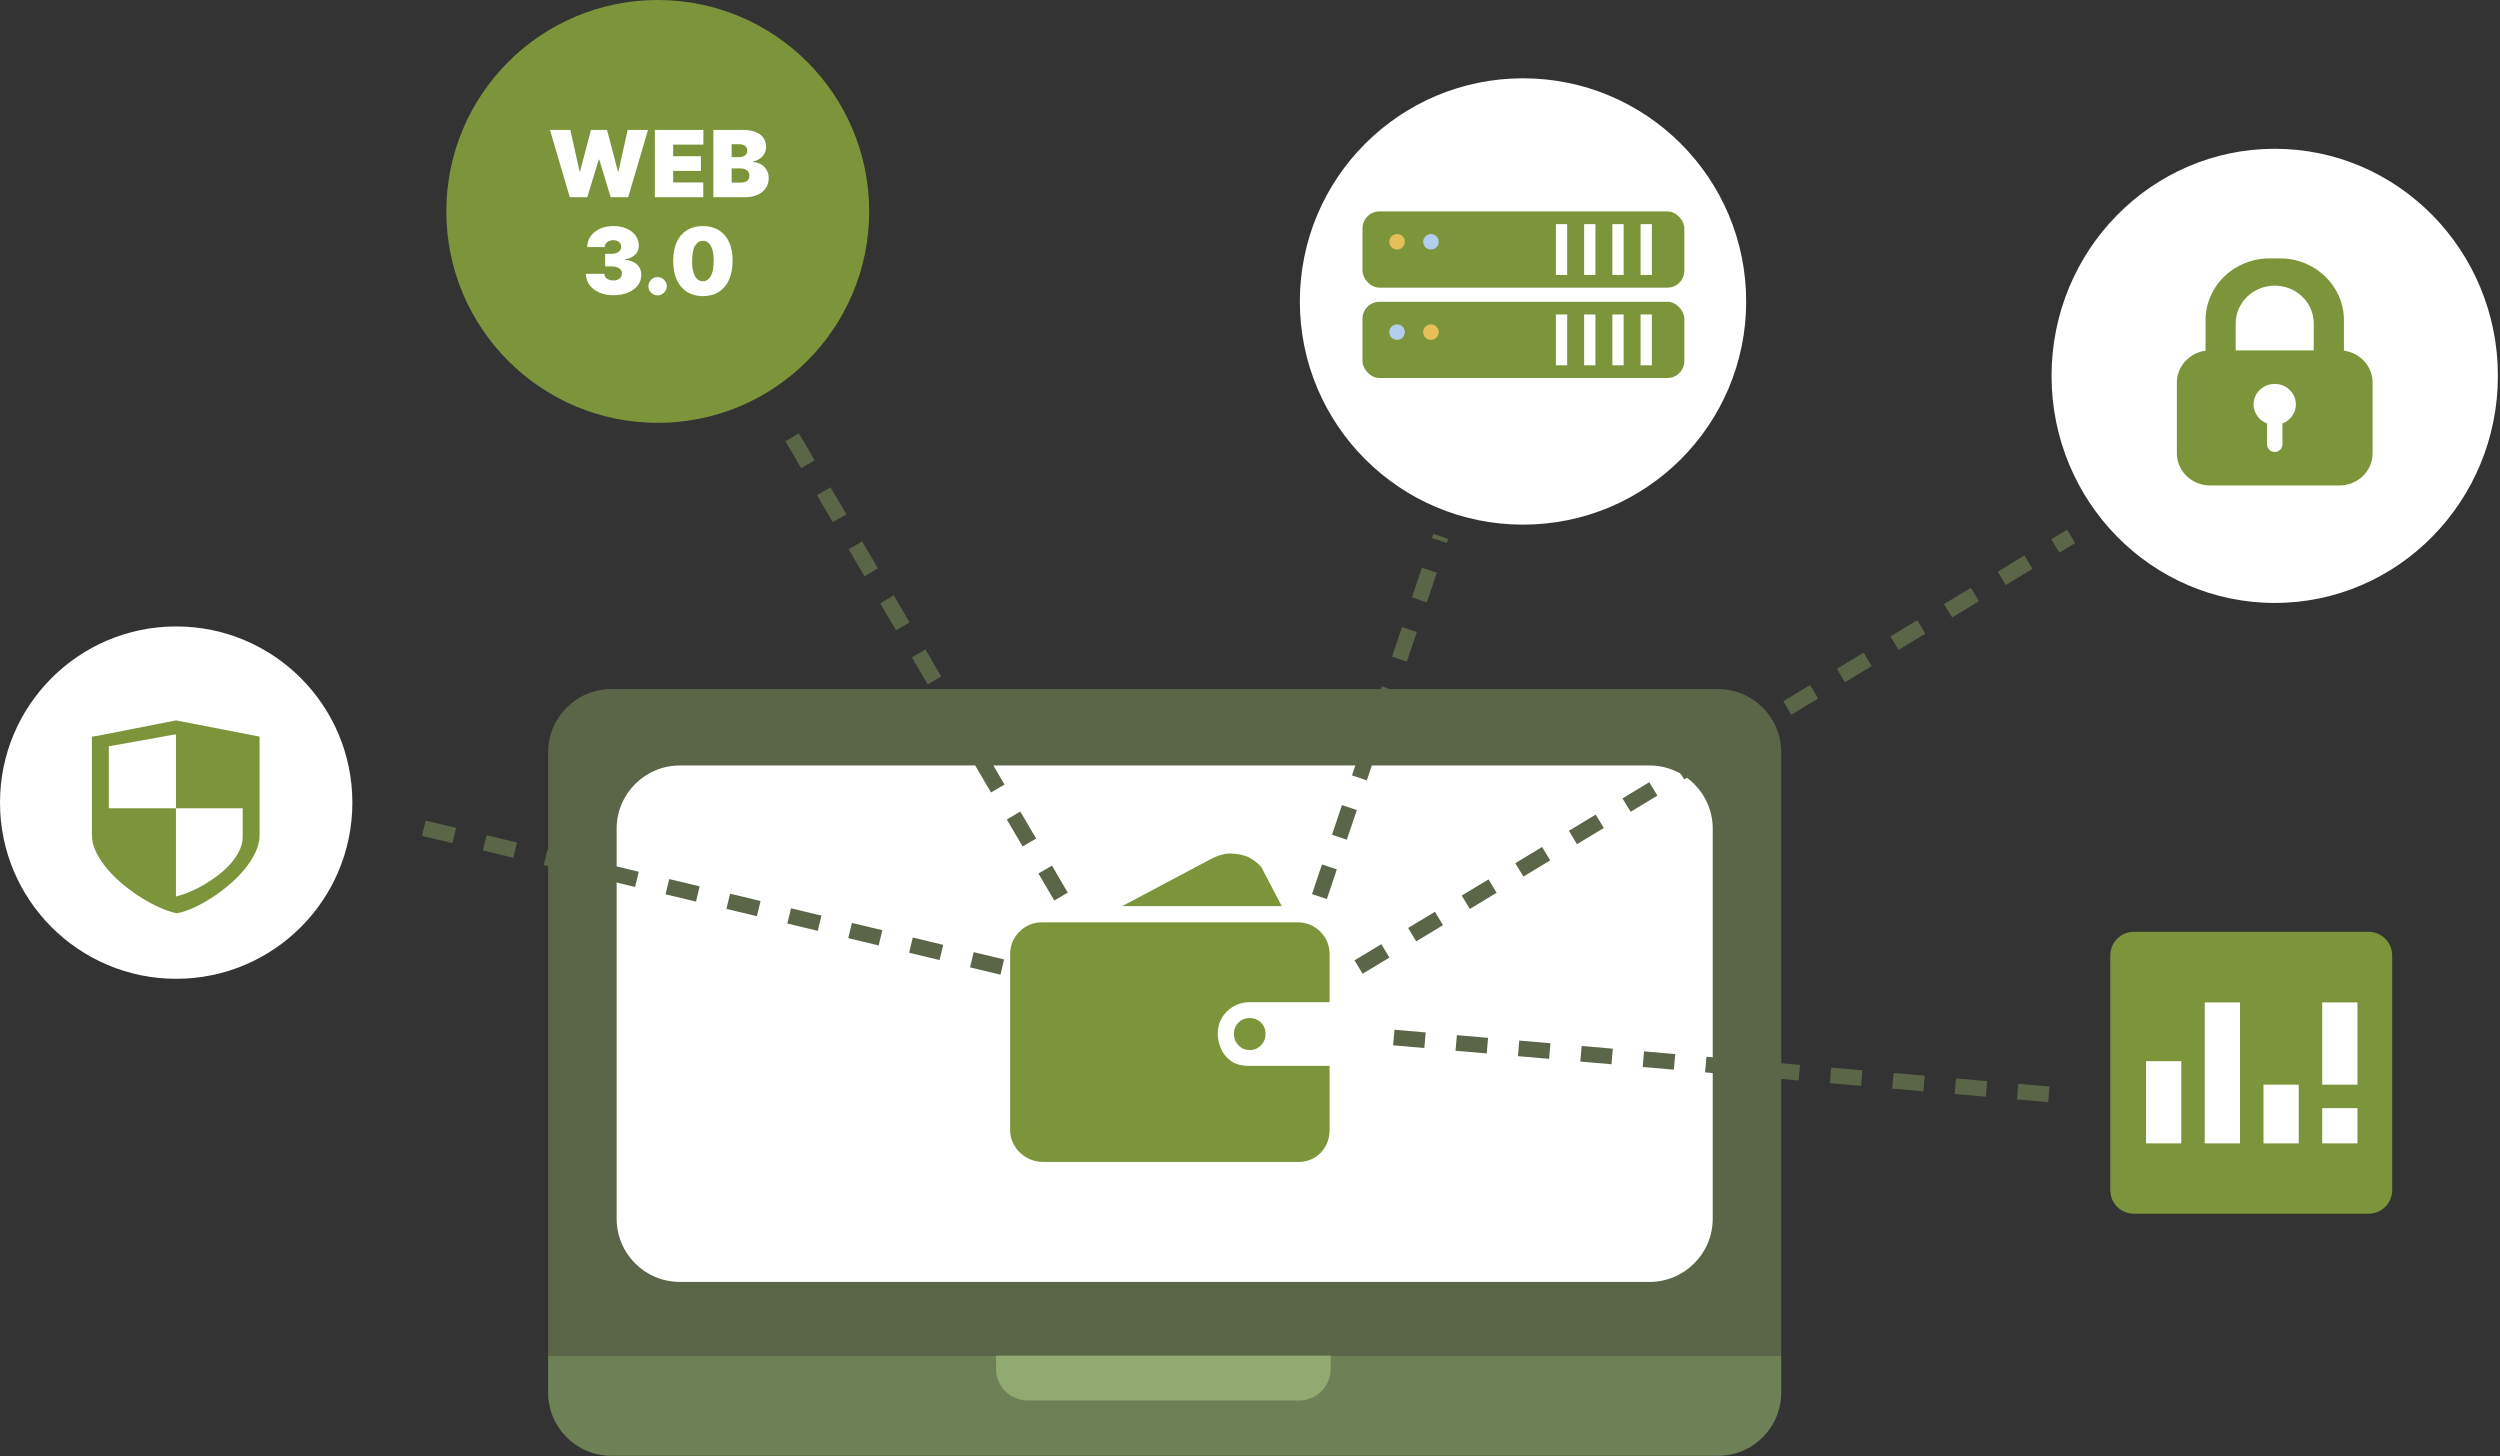 <svg width="412" height="240" viewBox="0 0 412 240" fill="none" xmlns="http://www.w3.org/2000/svg">
<rect x="0" y="0" width="412" height="240" fill="#333333" stroke="none"/>
<path d="M90.332 123.981C90.332 118.225 94.998 113.56 100.753 113.56H283.127C288.883 113.56 293.549 118.225 293.549 123.981V223.418H90.332V123.981Z" fill="#5B6648"/>
<path d="M101.621 136.573C101.621 130.818 106.287 126.152 112.042 126.152H271.837C277.592 126.152 282.258 130.818 282.258 136.573V200.839C282.258 206.594 277.592 211.26 271.837 211.26H112.042C106.287 211.26 101.621 206.594 101.621 200.839V136.573Z" fill="white"/>
<path d="M293.548 229.497C293.548 235.253 288.882 239.918 283.126 239.918L100.753 239.918C94.997 239.918 90.331 235.253 90.331 229.497L90.331 223.418L293.548 223.418L293.548 229.497Z" fill="#6E8156"/>
<path d="M219.297 225.589C219.297 228.467 216.964 230.8 214.086 230.8L169.361 230.8C166.483 230.8 164.151 228.467 164.151 225.589L164.151 223.418L219.297 223.418L219.297 225.589Z" fill="#91AA71"/>
<circle cx="29.035" cy="132.271" r="29.035" fill="white"/>
<path d="M42.779 121.401V137.595C42.779 138.566 42.549 139.532 42.089 140.492C41.627 141.455 41.025 142.384 40.279 143.288C39.533 144.19 38.681 145.045 37.723 145.851C36.764 146.658 35.793 147.376 34.808 148.006C33.822 148.637 32.864 149.162 31.934 149.58C31.005 149.997 30.189 150.283 29.489 150.439L29.157 150.497L28.854 150.439C28.135 150.283 27.302 149.997 26.353 149.58C25.404 149.162 24.419 148.637 23.396 148.006C22.374 147.376 21.371 146.658 20.384 145.851C19.399 145.045 18.519 144.19 17.746 143.288C16.972 142.384 16.346 141.455 15.868 140.492C15.387 139.532 15.148 138.566 15.148 137.595V121.401L16.281 121.226L28.992 118.721L41.951 121.226L42.779 121.401ZM28.996 121.066L28.842 121.034L17.934 122.989V133.205H28.996V121.066ZM39.994 133.205H28.996V147.748C29.703 147.576 30.473 147.315 31.304 146.963C32.135 146.611 32.955 146.195 33.765 145.714C34.576 145.233 35.355 144.7 36.105 144.113C36.855 143.526 37.517 142.894 38.096 142.221C38.674 141.55 39.134 140.851 39.478 140.124C39.823 139.399 39.994 138.661 39.994 137.914V133.205Z" fill="#7D953A"/>
<circle cx="250.992" cy="49.682" r="36.778" fill="white"/>
<rect x="224.537" y="34.842" width="53.044" height="12.563" rx="2.792" fill="#7D953A"/>
<circle cx="230.237" cy="39.845" r="1.28" fill="#E7BF59"/>
<circle cx="235.821" cy="39.845" r="1.28" fill="#B3CDEC"/>
<rect x="256.41" y="36.936" width="1.861" height="8.375" fill="white"/>
<rect x="261.064" y="36.936" width="1.861" height="8.375" fill="white"/>
<rect x="265.716" y="36.936" width="1.861" height="8.375" fill="white"/>
<rect x="270.368" y="36.936" width="1.861" height="8.375" fill="white"/>
<rect x="224.537" y="49.732" width="53.044" height="12.563" rx="2.792" fill="#7D953A"/>
<circle cx="230.237" cy="54.734" r="1.28" fill="#B3CDEC"/>
<circle cx="235.821" cy="54.734" r="1.28" fill="#E7BF59"/>
<rect x="256.41" y="51.826" width="1.861" height="8.375" fill="white"/>
<rect x="261.064" y="51.826" width="1.861" height="8.375" fill="white"/>
<rect x="265.716" y="51.826" width="1.861" height="8.375" fill="white"/>
<rect x="270.368" y="51.826" width="1.861" height="8.375" fill="white"/>
<ellipse cx="374.875" cy="61.942" rx="36.778" ry="37.423" fill="white"/>
<path d="M381.307 57.739V53.302C381.307 49.862 378.429 47.076 374.876 47.076C371.323 47.076 368.445 49.867 368.445 53.307V57.743H381.307V57.739ZM363.476 57.789L363.472 57.649V52.775C363.472 50.074 364.58 47.481 366.554 45.57C368.529 43.658 371.202 42.585 373.996 42.585H375.761C381.572 42.585 386.28 47.148 386.28 52.77V57.789C388.99 58.154 391.006 60.399 391.006 63.05V74.697C391.006 77.632 388.552 80.008 385.521 80.008H364.231C361.199 80.008 358.745 77.632 358.745 74.697V63.055C358.745 60.404 360.761 58.158 363.476 57.789ZM373.609 69.782V73.254C373.609 73.93 374.177 74.48 374.876 74.48C375.574 74.48 376.142 73.93 376.142 73.254V69.782C377.702 69.191 378.61 67.609 378.298 66.017C377.986 64.421 376.552 63.267 374.876 63.267C373.199 63.267 371.76 64.421 371.453 66.017C371.141 67.609 372.049 69.191 373.609 69.782Z" fill="#7D953A"/>
<circle cx="108.398" cy="34.842" r="34.842" fill="#7D953A"/>
<path d="M93.905 32.5L90.633 21.408H93.991L95.508 28.232H95.595L97.393 21.408H100.036L101.834 28.254H101.921L103.437 21.408H106.796L103.524 32.5H100.643L98.758 26.304H98.671L96.786 32.5H93.905ZM107.923 32.5V21.408H115.918V23.834H110.935V25.741H115.506V28.167H110.935V30.074H115.896V32.5H107.923ZM117.564 32.5V21.408H122.373C123.218 21.408 123.928 21.521 124.502 21.749C125.08 21.976 125.515 22.298 125.807 22.713C126.103 23.128 126.252 23.617 126.252 24.181C126.252 24.589 126.161 24.961 125.981 25.297C125.804 25.632 125.555 25.914 125.233 26.142C124.912 26.365 124.536 26.521 124.107 26.607V26.716C124.583 26.734 125.017 26.855 125.407 27.078C125.797 27.299 126.107 27.604 126.338 27.994C126.569 28.38 126.685 28.835 126.685 29.359C126.685 29.965 126.526 30.505 126.208 30.978C125.894 31.451 125.446 31.823 124.865 32.094C124.284 32.365 123.59 32.5 122.785 32.5H117.564ZM120.575 30.095H121.983C122.489 30.095 122.868 30.002 123.121 29.814C123.374 29.622 123.5 29.341 123.5 28.969C123.5 28.709 123.44 28.488 123.321 28.308C123.202 28.127 123.032 27.99 122.812 27.896C122.595 27.802 122.334 27.756 122.027 27.756H120.575V30.095ZM120.575 25.892H121.81C122.074 25.892 122.307 25.851 122.509 25.768C122.711 25.685 122.868 25.566 122.98 25.41C123.096 25.251 123.153 25.058 123.153 24.831C123.153 24.488 123.031 24.226 122.785 24.045C122.54 23.861 122.229 23.769 121.853 23.769H120.575V25.892ZM101.069 48.652C100.196 48.652 99.419 48.502 98.74 48.202C98.065 47.899 97.534 47.482 97.148 46.951C96.762 46.42 96.567 45.81 96.563 45.12H99.596C99.6 45.334 99.665 45.525 99.791 45.695C99.921 45.861 100.098 45.991 100.322 46.085C100.546 46.178 100.802 46.225 101.091 46.225C101.369 46.225 101.615 46.177 101.828 46.079C102.041 45.978 102.207 45.839 102.326 45.662C102.445 45.485 102.503 45.283 102.499 45.055C102.503 44.832 102.434 44.633 102.293 44.46C102.156 44.286 101.963 44.151 101.714 44.053C101.465 43.956 101.178 43.907 100.853 43.907H99.726V41.827H100.853C101.152 41.827 101.416 41.779 101.644 41.681C101.875 41.584 102.053 41.448 102.18 41.275C102.31 41.102 102.373 40.903 102.369 40.679C102.373 40.462 102.321 40.271 102.212 40.105C102.104 39.939 101.952 39.809 101.757 39.715C101.566 39.621 101.344 39.574 101.091 39.574C100.817 39.574 100.571 39.623 100.354 39.72C100.141 39.818 99.974 39.953 99.851 40.127C99.728 40.3 99.665 40.498 99.661 40.722H96.78C96.783 40.044 96.969 39.444 97.338 38.924C97.709 38.404 98.219 37.996 98.865 37.7C99.511 37.404 100.253 37.256 101.091 37.256C101.911 37.256 102.635 37.395 103.263 37.673C103.895 37.951 104.388 38.334 104.742 38.821C105.099 39.305 105.276 39.859 105.272 40.484C105.28 41.105 105.067 41.614 104.633 42.011C104.204 42.409 103.658 42.643 102.998 42.716V42.802C103.893 42.9 104.567 43.174 105.018 43.626C105.469 44.073 105.691 44.637 105.684 45.315C105.688 45.965 105.493 46.541 105.099 47.043C104.709 47.545 104.166 47.939 103.469 48.224C102.776 48.509 101.976 48.652 101.069 48.652ZM108.377 48.674C107.959 48.674 107.599 48.527 107.3 48.235C107.003 47.939 106.857 47.58 106.861 47.157C106.857 46.745 107.003 46.393 107.3 46.101C107.599 45.808 107.959 45.662 108.377 45.662C108.775 45.662 109.125 45.808 109.428 46.101C109.735 46.393 109.89 46.745 109.894 47.157C109.89 47.439 109.816 47.695 109.672 47.926C109.531 48.154 109.347 48.336 109.119 48.473C108.892 48.607 108.645 48.674 108.377 48.674ZM115.837 48.804C114.83 48.8 113.959 48.567 113.226 48.105C112.493 47.643 111.928 46.976 111.531 46.106C111.134 45.236 110.937 44.192 110.941 42.976C110.944 41.755 111.143 40.719 111.536 39.867C111.934 39.014 112.497 38.366 113.226 37.922C113.959 37.478 114.83 37.256 115.837 37.256C116.844 37.256 117.715 37.48 118.448 37.928C119.181 38.372 119.746 39.02 120.143 39.872C120.54 40.724 120.737 41.759 120.733 42.976C120.733 44.2 120.535 45.247 120.138 46.117C119.74 46.987 119.175 47.654 118.442 48.116C117.713 48.574 116.844 48.804 115.837 48.804ZM115.837 46.355C116.357 46.355 116.783 46.085 117.115 45.543C117.451 44.998 117.617 44.142 117.614 42.976C117.614 42.214 117.538 41.591 117.386 41.107C117.234 40.623 117.025 40.266 116.758 40.035C116.491 39.8 116.184 39.682 115.837 39.682C115.317 39.682 114.893 39.946 114.564 40.473C114.236 41 114.068 41.834 114.06 42.976C114.057 43.752 114.131 44.391 114.283 44.893C114.434 45.391 114.644 45.76 114.911 45.998C115.182 46.236 115.49 46.355 115.837 46.355Z" fill="white"/>
<path d="M390.361 153.563H351.648C350.622 153.567 349.639 153.975 348.914 154.701C348.188 155.426 347.779 156.409 347.776 157.435V196.148C347.779 197.174 348.188 198.157 348.914 198.882C349.639 199.608 350.622 200.017 351.648 200.02H390.361C391.387 200.017 392.37 199.608 393.095 198.882C393.821 198.157 394.23 197.174 394.233 196.148V157.435C394.23 156.409 393.821 155.426 393.095 154.701C392.37 153.975 391.387 153.567 390.361 153.563Z" fill="#7D953A"/>
<path d="M353.667 188.429H359.474V174.879H353.667V188.429Z" fill="white"/>
<path d="M363.345 188.429H369.152V165.2H363.345V188.429Z" fill="white"/>
<path d="M373.024 188.429H378.831V178.75H373.024V188.429Z" fill="white"/>
<path d="M382.702 188.429H388.509V182.622H382.702V188.429Z" fill="white"/>
<path d="M382.702 178.75H388.509V165.2H382.702V178.75Z" fill="white"/>
<path d="M219.118 186.212C219.118 186.947 218.992 187.633 218.741 188.271C218.49 188.909 218.132 189.469 217.668 189.952C217.204 190.435 216.663 190.812 216.045 191.083C215.426 191.354 214.75 191.489 214.015 191.489H171.918C171.184 191.489 170.488 191.354 169.831 191.083C169.174 190.812 168.594 190.435 168.091 189.952C167.589 189.469 167.193 188.909 166.903 188.271C166.613 187.633 166.468 186.947 166.468 186.212V157.278C166.468 155.809 166.98 154.562 168.004 153.538C169.029 152.514 170.275 152.001 171.744 152.001H213.841C215.31 152.001 216.557 152.514 217.581 153.538C218.606 154.562 219.118 155.809 219.118 157.278V165.164H205.955C204.486 165.164 203.24 165.666 202.215 166.671C201.191 167.677 200.679 168.914 200.679 170.382C200.717 171.388 200.93 172.277 201.317 173.05C201.626 173.707 202.138 174.306 202.853 174.847C203.568 175.388 204.602 175.659 205.955 175.659H219.118V186.212ZM211.232 149.334H184.907C186.994 148.252 188.966 147.208 190.821 146.203C192.445 145.352 194.049 144.502 195.634 143.652C197.219 142.801 198.456 142.144 199.345 141.68C200.698 140.946 201.906 140.607 202.969 140.665C204.032 140.723 204.931 140.907 205.665 141.216C206.516 141.641 207.25 142.202 207.869 142.898L211.232 149.334ZM203.346 170.382C203.346 169.648 203.597 169.029 204.1 168.527C204.602 168.024 205.221 167.773 205.955 167.773C206.69 167.773 207.308 168.024 207.811 168.527C208.313 169.029 208.565 169.648 208.565 170.382C208.565 171.117 208.313 171.745 207.811 172.267C207.308 172.789 206.69 173.05 205.955 173.05C205.221 173.05 204.602 172.789 204.1 172.267C203.597 171.745 203.346 171.117 203.346 170.382Z" fill="#7D953A"/>
<path d="M165.177 159.371L68.394 136.142M174.856 147.756L128.399 68.394M217.441 147.756L237.442 88.396M223.893 159.371L341.324 88.396M229.7 170.985L341.324 180.663" stroke="#5B6648" stroke-width="2.581" stroke-dasharray="5.16 5.16"/>
</svg>
